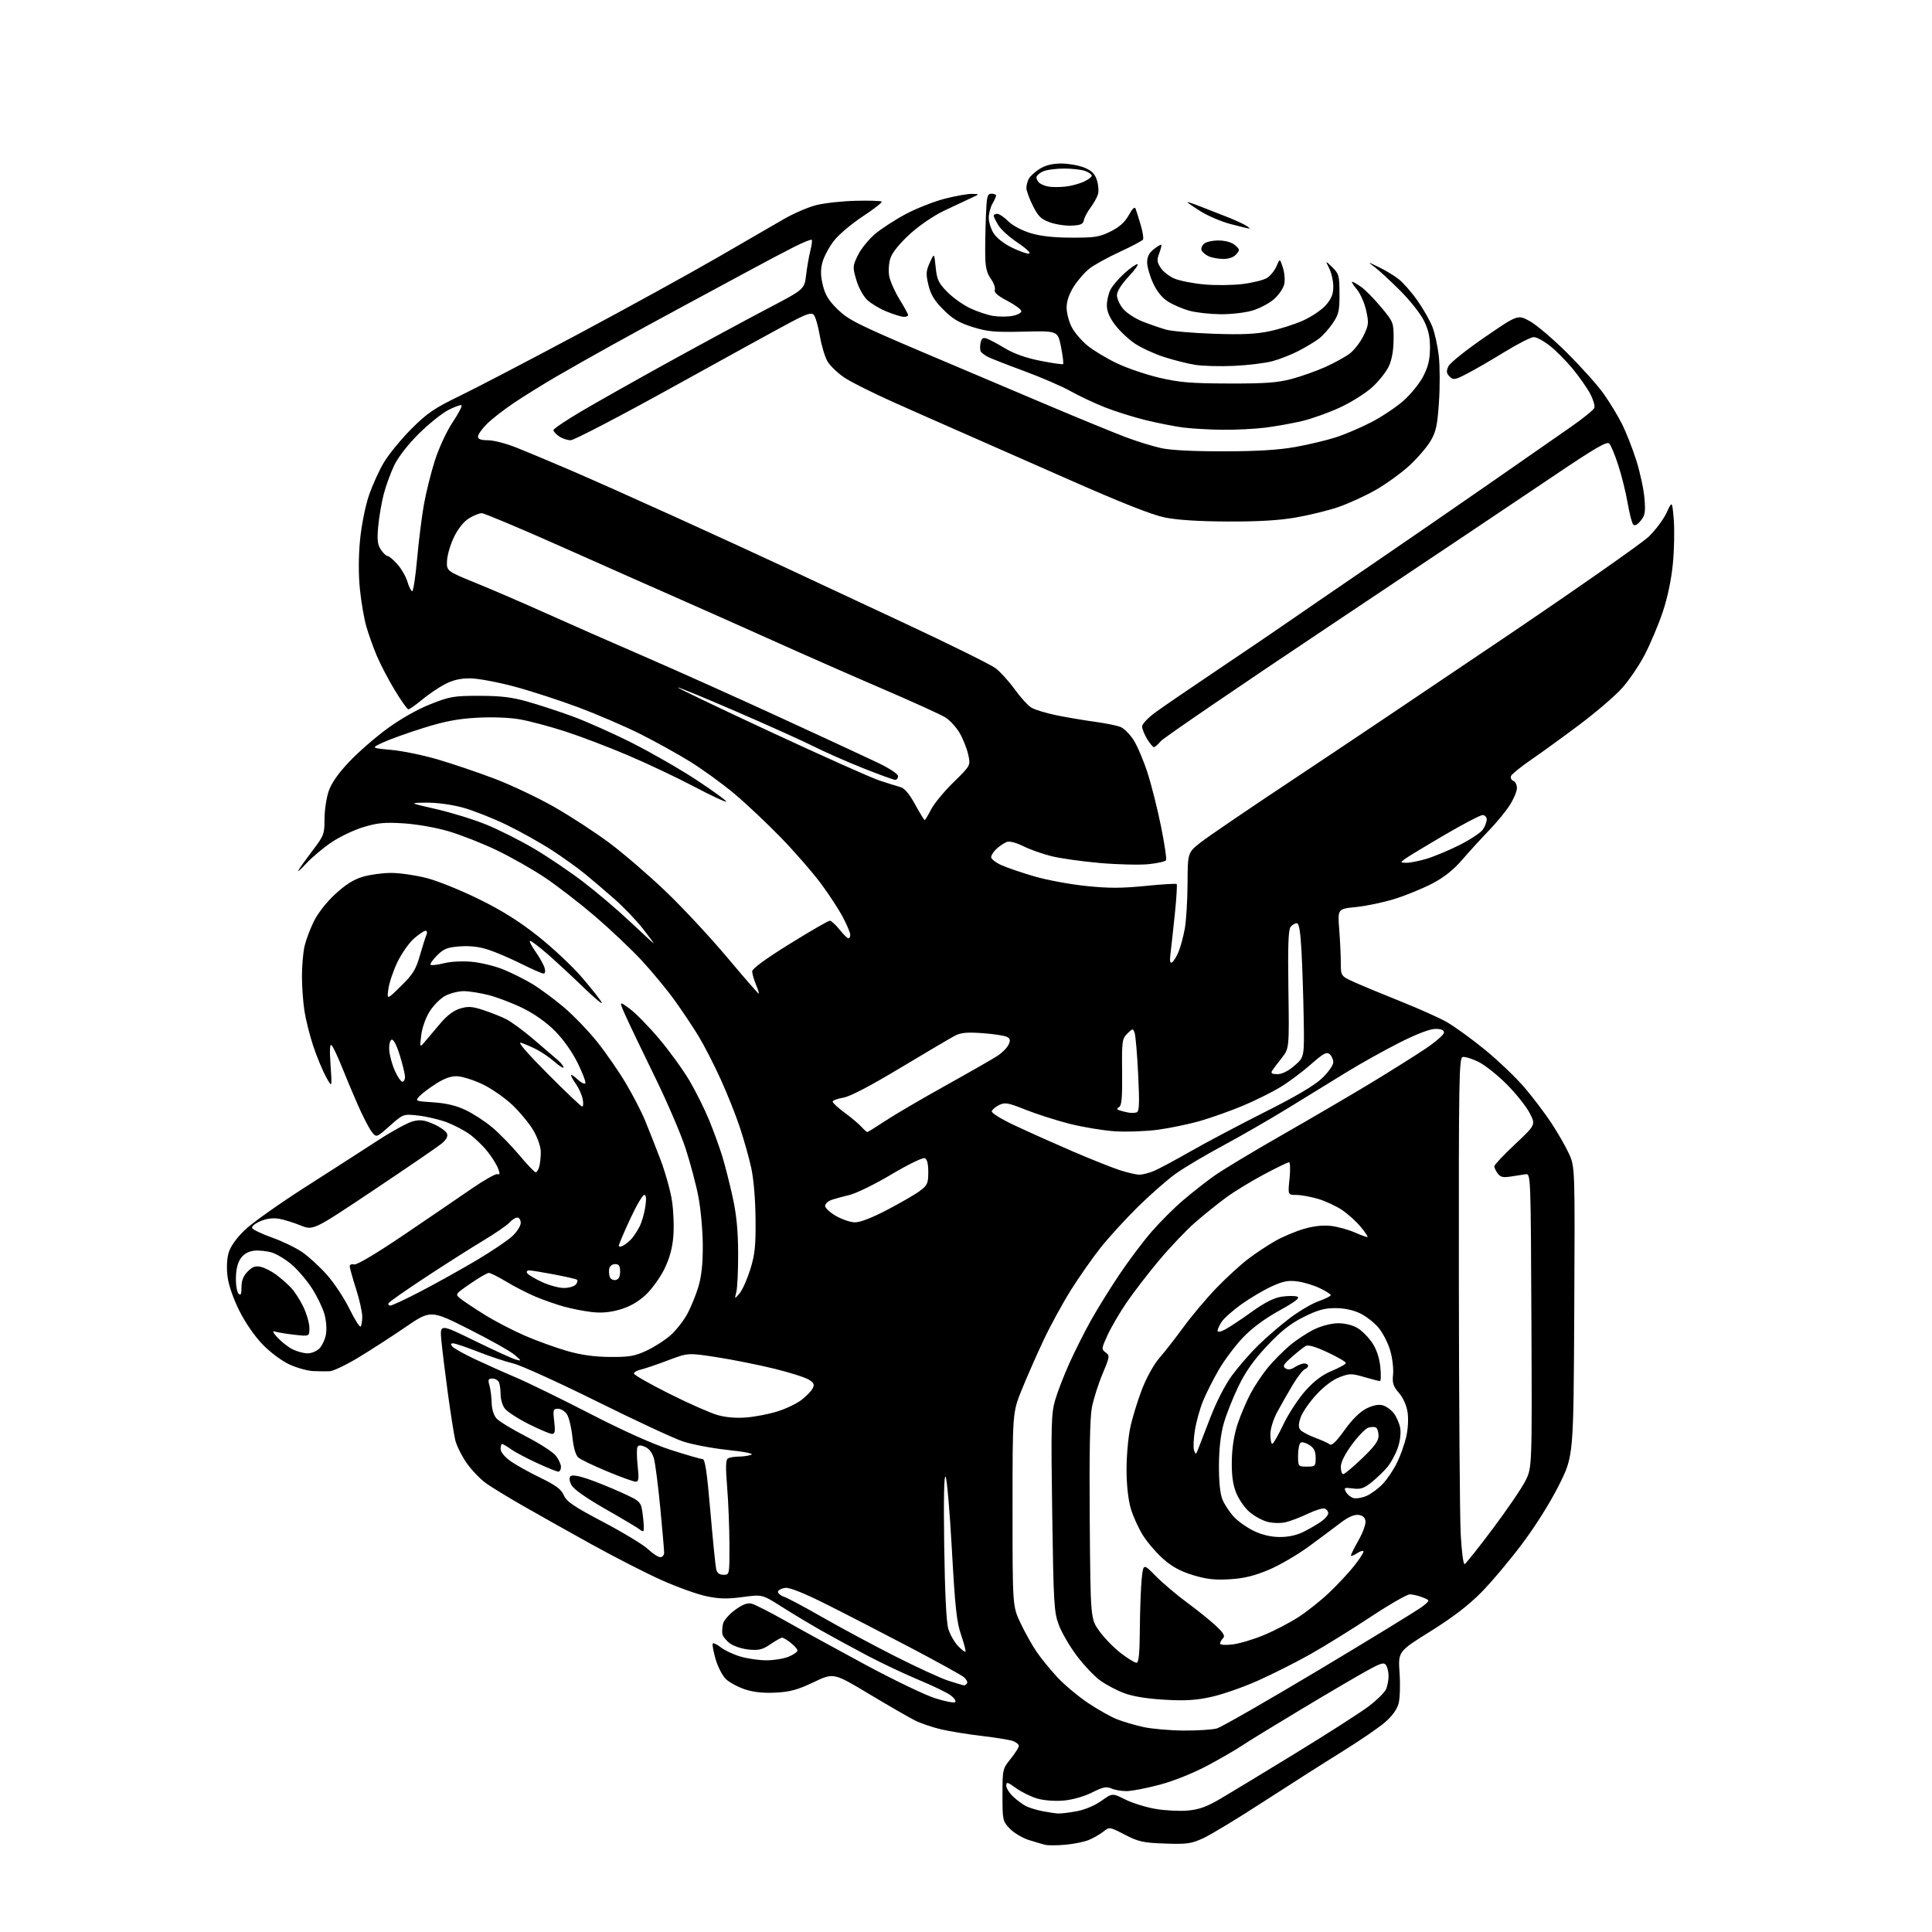 <?xml version="1.0" encoding="UTF-8" standalone="no"?>
<svg 
  version="1.1" 
  xmlns="http://www.w3.org/2000/svg" 
  xmlns:xlink="http://www.w3.org/1999/xlink" 
  xmlns:svg="http://www.w3.org/2000/svg"
  xmlns:rdf="http://www.w3.org/1999/02/22-rdf-syntax-ns#"
  xmlns:cc="http://creativecommons.org/ns#"
  xmlns:dc="http://purl.org/dc/elements/1.1/"
  viewBox="0 0 768 768"
  width="768"
  height="768"
>
<style>svg {background-color: white; }</style>"
<path stroke="none" fill="black" fill-rule="evenodd" d="M423.50,733.31C420.20,733.60 416.60,733.62 415.50,733.35C414.40,733.09 411.44,732.21 408.91,731.41C406.39,730.60 403.01,728.58 401.41,726.91C398.58,723.95 398.50,723.59 398.50,713.54C398.50,703.38 398.55,703.14 401.75,699.16C403.54,696.94 405.00,694.63 405.00,694.03C405.00,693.44 403.99,692.57 402.75,692.11C401.51,691.64 396.00,690.74 390.50,690.09C385.00,689.45 377.68,688.27 374.23,687.47C370.78,686.67 366.05,685.07 363.73,683.91C361.40,682.75 353.17,678.00 345.43,673.36C331.37,664.92 331.37,664.92 323.43,668.70C317.07,671.73 314.08,672.55 308.33,672.84C303.45,673.09 299.55,672.68 296.17,671.56C293.43,670.65 290.04,668.84 288.65,667.55C287.23,666.24 285.39,662.70 284.46,659.53C283.56,656.41 283.06,653.61 283.35,653.31C283.65,653.01 285.11,653.72 286.58,654.89C288.06,656.05 291.54,657.68 294.32,658.50C297.09,659.33 301.77,660.00 304.71,660.00C307.66,660.00 311.62,659.35 313.53,658.55C315.44,657.75 317.00,656.66 317.00,656.12C317.00,655.59 315.81,654.21 314.37,653.07C312.92,651.93 311.36,651.00 310.91,651.00C310.46,651.00 308.38,652.17 306.29,653.59C303.15,655.74 301.67,656.11 297.68,655.73C295.02,655.48 291.65,654.38 290.18,653.28C288.70,652.19 287.35,650.51 287.16,649.56C286.98,648.62 287.10,646.75 287.43,645.41C287.77,644.08 289.93,641.61 292.24,639.94C295.27,637.75 297.12,637.06 298.84,637.50C300.16,637.83 306.25,640.94 312.37,644.40C318.49,647.87 332.73,655.68 344.00,661.75C355.27,667.82 367.75,673.82 371.73,675.08C375.70,676.35 379.30,677.04 379.71,676.62C380.13,676.20 379.35,675.01 377.99,673.97C376.62,672.92 371.00,670.20 365.50,667.91C360.00,665.63 350.77,661.27 345.00,658.24C339.23,655.20 330.90,650.68 326.50,648.18C322.10,645.68 315.01,641.42 310.75,638.72C303.00,633.80 303.00,633.80 295.19,634.85C289.13,635.67 285.92,635.60 280.83,634.53C277.22,633.78 269.25,630.92 263.10,628.18C256.96,625.43 244.41,619.02 235.21,613.93C226.02,608.84 213.78,601.96 208.00,598.65C202.22,595.35 195.59,591.30 193.26,589.66C190.93,588.02 187.41,584.33 185.43,581.47C183.46,578.61 181.44,574.52 180.95,572.38C180.45,570.25 179.15,561.98 178.05,554.00C176.96,546.02 175.79,536.51 175.45,532.85C174.85,526.21 174.85,526.21 188.67,532.98C196.28,536.71 203.62,540.06 205.00,540.43C207.43,541.08 207.41,541.02 204.50,538.53C202.85,537.12 194.68,532.53 186.34,528.33C171.19,520.71 171.19,520.71 161.10,527.60C155.55,531.40 147.08,536.86 142.28,539.75C137.48,542.64 132.41,545.04 131.03,545.10C129.64,545.15 126.70,545.12 124.50,545.03C122.30,544.93 118.11,543.78 115.19,542.46C112.15,541.08 107.59,537.71 104.52,534.57C101.28,531.25 97.58,525.91 95.16,521.08C92.71,516.18 90.88,510.88 90.45,507.44C90.01,503.94 90.19,500.31 90.91,497.90C91.65,495.45 94.03,492.12 97.29,488.97C100.16,486.20 111.05,478.47 121.50,471.80C131.95,465.12 144.99,456.74 150.48,453.16C155.97,449.59 162.11,446.25 164.13,445.74C167.06,445.00 168.70,445.22 172.40,446.85C174.94,447.98 177.32,449.67 177.68,450.61C178.13,451.79 177.42,453.06 175.42,454.70C173.81,456.00 161.70,464.29 148.50,473.11C124.50,489.15 124.50,489.15 119.50,487.13C116.75,486.02 112.89,484.82 110.91,484.47C108.60,484.06 105.99,484.40 103.57,485.40C101.51,486.27 100.00,487.49 100.21,488.12C100.42,488.75 103.94,490.46 108.04,491.91C112.15,493.36 117.59,495.99 120.15,497.75C122.70,499.51 127.11,503.55 129.93,506.73C132.76,509.90 136.79,515.98 138.88,520.23C140.98,524.49 142.99,527.68 143.35,527.32C143.71,526.96 144.00,525.18 144.00,523.37C144.00,521.56 142.88,516.57 141.51,512.29C140.14,508.00 139.02,503.98 139.01,503.34C139.01,502.71 139.79,502.39 140.75,502.64C141.83,502.91 149.36,498.44 160.50,490.91C170.40,484.21 182.55,475.93 187.50,472.51C192.45,469.10 197.07,466.49 197.76,466.74C198.73,467.07 198.78,466.55 197.98,464.44C197.41,462.94 195.52,459.92 193.78,457.73C192.05,455.54 188.87,452.47 186.71,450.90C184.55,449.34 180.42,447.18 177.53,446.10C174.64,445.02 169.58,443.83 166.30,443.45C160.32,442.78 160.32,442.78 154.95,447.55C149.58,452.32 149.58,452.32 147.66,449.75C146.61,448.34 144.20,443.66 142.30,439.34C140.40,435.03 137.50,428.12 135.85,424.00C134.20,419.88 132.39,416.05 131.82,415.50C131.10,414.81 130.98,417.31 131.41,423.50C132.03,432.50 132.03,432.50 129.56,428.00C128.21,425.52 125.96,420.12 124.58,416.00C123.20,411.88 121.60,405.57 121.04,402.00C120.48,398.43 120.02,392.12 120.03,388.00C120.04,383.88 120.50,378.53 121.06,376.11C121.62,373.70 123.27,369.28 124.74,366.29C126.31,363.08 129.79,358.63 133.22,355.45C137.31,351.67 140.58,349.61 144.20,348.53C147.04,347.69 152.12,347.00 155.49,347.00C158.86,347.00 165.20,347.91 169.56,349.03C173.93,350.14 183.35,353.95 190.50,357.48C199.76,362.06 206.52,366.31 214.01,372.26C219.80,376.86 227.60,384.19 231.35,388.56C235.10,392.93 238.63,397.40 239.20,398.50C239.76,399.60 236.46,396.86 231.86,392.42C227.26,387.97 220.82,382.01 217.55,379.17C214.28,376.33 211.21,374.00 210.74,374.00C210.26,374.00 211.21,375.91 212.85,378.25C214.48,380.59 216.12,383.51 216.48,384.75C216.87,386.11 216.70,387.00 216.05,387.00C215.45,387.00 211.48,385.26 207.23,383.14C202.98,381.02 197.09,378.49 194.15,377.53C190.55,376.35 186.86,375.91 182.85,376.20C177.81,376.57 176.42,377.12 173.75,379.79C172.02,381.52 170.86,383.20 171.18,383.51C171.50,383.83 173.87,383.56 176.45,382.91C179.20,382.22 183.82,381.97 187.58,382.33C191.12,382.66 196.72,384.02 200.04,385.36C203.35,386.70 208.56,389.30 211.61,391.15C214.67,392.99 220.30,397.15 224.13,400.39C227.95,403.63 233.90,409.80 237.35,414.11C240.79,418.41 245.89,425.77 248.68,430.45C251.47,435.13 254.92,441.78 256.35,445.23C257.77,448.68 260.52,455.63 262.45,460.68C264.38,465.72 266.47,473.15 267.10,477.18C267.73,481.20 267.98,487.62 267.66,491.44C267.26,496.29 266.16,500.26 264.04,504.57C262.37,507.96 259.01,512.58 256.58,514.82C253.62,517.55 250.27,519.45 246.47,520.55C242.47,521.71 239.12,522.01 235.14,521.55C232.04,521.19 227.03,520.20 224.00,519.35C220.97,518.50 215.96,516.74 212.85,515.43C209.74,514.12 204.56,511.47 201.35,509.53C198.13,507.59 194.97,506.00 194.32,506.00C193.68,506.00 190.38,507.91 187.01,510.24C180.87,514.47 180.87,514.47 183.03,516.23C184.23,517.19 188.55,520.07 192.65,522.63C196.75,525.18 204.01,528.95 208.80,531.02C213.58,533.08 221.10,535.79 225.50,537.05C231.03,538.64 236.28,539.36 242.50,539.41C250.20,539.47 252.31,539.10 257.12,536.85C260.21,535.41 264.51,532.63 266.68,530.67C268.85,528.71 271.79,524.95 273.22,522.30C274.65,519.66 276.63,514.80 277.62,511.50C278.87,507.31 279.40,502.33 279.37,495.00C279.34,489.23 278.55,480.52 277.61,475.65C276.67,470.79 274.36,462.11 272.48,456.37C270.60,450.63 265.16,437.96 260.39,428.22C255.62,418.47 250.43,407.65 248.86,404.17C246.01,397.83 246.01,397.83 250.25,400.94C252.59,402.64 257.88,408.03 262.00,412.91C266.12,417.79 271.57,425.32 274.11,429.64C276.64,433.96 280.15,441.00 281.90,445.28C283.65,449.56 285.97,455.95 287.06,459.46C288.15,462.98 290.01,470.28 291.20,475.68C292.76,482.73 293.38,489.03 293.42,498.00C293.45,504.88 293.13,511.85 292.72,513.50C291.97,516.50 291.97,516.50 293.99,514.13C295.11,512.83 297.01,508.55 298.24,504.63C300.09,498.69 300.44,495.34 300.34,484.50C300.27,476.57 299.59,468.61 298.59,464.08C297.69,460.01 295.63,452.70 294.00,447.85C292.38,442.99 288.94,434.41 286.36,428.76C283.78,423.12 279.91,415.57 277.75,412.00C275.59,408.43 271.31,402.00 268.23,397.72C265.15,393.44 259.23,386.27 255.07,381.78C250.91,377.30 242.55,369.39 236.50,364.21C230.45,359.03 221.49,352.12 216.59,348.84C211.69,345.56 203.05,340.66 197.39,337.95C191.73,335.24 183.14,331.86 178.30,330.44C173.25,328.96 165.61,327.62 160.39,327.29C152.86,326.82 150.07,327.09 144.36,328.82C140.55,329.98 134.75,332.77 131.47,335.03C128.19,337.29 123.78,341.02 121.67,343.32C119.56,345.62 118.18,346.82 118.61,346.00C119.03,345.18 121.55,341.66 124.19,338.19C128.75,332.20 129.00,331.56 129.00,325.62C129.00,322.17 129.74,317.19 130.64,314.55C131.73,311.34 134.41,307.48 138.73,302.91C142.27,299.15 149.07,293.21 153.84,289.71C159.14,285.82 165.80,282.04 171.00,279.97C178.84,276.86 180.36,276.60 190.50,276.60C198.88,276.60 203.41,277.13 209.50,278.85C213.90,280.08 222.00,282.73 227.50,284.74C233.00,286.74 243.80,291.56 251.50,295.45C259.20,299.34 270.82,306.04 277.33,310.35C283.83,314.65 288.94,318.40 288.67,318.66C288.40,318.93 282.63,316.23 275.84,312.65C269.05,309.07 257.20,303.47 249.50,300.20C241.80,296.92 230.54,292.65 224.49,290.69C218.43,288.74 210.38,286.60 206.61,285.95C202.52,285.23 195.65,284.97 189.62,285.31C181.94,285.73 176.77,286.72 168.18,289.42C161.95,291.37 154.75,293.96 152.18,295.17C147.50,297.36 147.50,297.36 155.50,298.09C159.90,298.48 168.22,300.19 174.00,301.89C179.78,303.58 189.90,307.01 196.50,309.51C203.10,312.01 213.81,317.08 220.31,320.78C226.80,324.47 236.71,330.94 242.33,335.14C247.95,339.34 258.05,348.05 264.78,354.49C271.50,360.93 282.44,372.68 289.08,380.60C295.73,388.52 301.36,395.00 301.60,395.00C301.83,395.00 301.35,393.37 300.51,391.38C299.68,389.39 299.00,387.02 299.00,386.11C299.00,385.07 304.47,381.07 313.89,375.23C322.08,370.15 329.26,366.00 329.85,366.00C330.44,366.00 332.17,367.57 333.71,369.50C335.24,371.42 336.84,373.00 337.25,373.00C337.66,373.00 338.00,372.37 338.00,371.60C338.00,370.83 336.69,367.71 335.09,364.67C333.49,361.62 329.58,355.61 326.40,351.32C323.22,347.02 316.10,338.82 310.56,333.10C305.03,327.39 296.62,319.46 291.89,315.50C287.15,311.53 279.22,305.78 274.26,302.72C269.31,299.65 260.36,294.70 254.38,291.71C248.40,288.72 237.43,284.00 230.00,281.21C222.57,278.43 211.10,274.70 204.50,272.93C197.90,271.16 190.03,269.69 187.00,269.66C183.14,269.62 180.16,270.29 177.00,271.91C174.53,273.18 170.39,275.97 167.82,278.11C165.25,280.25 162.77,281.99 162.32,281.97C161.87,281.96 159.41,278.47 156.85,274.22C154.29,269.98 151.07,263.80 149.70,260.50C148.32,257.20 146.48,252.03 145.61,249.00C144.73,245.97 143.60,239.37 143.08,234.33C142.48,228.54 142.49,221.39 143.10,214.91C143.66,209.01 145.15,201.43 146.61,197.08C148.00,192.92 150.76,186.86 152.73,183.62C154.71,180.37 159.61,174.43 163.62,170.41C169.84,164.19 172.68,162.26 182.71,157.40C189.20,154.26 210.47,143.16 230.00,132.73C249.53,122.29 274.27,108.68 285.00,102.48C295.73,96.29 307.65,89.38 311.50,87.14C315.35,84.90 321.13,82.40 324.34,81.57C327.55,80.74 334.62,79.95 340.04,79.82C345.47,79.68 350.16,79.83 350.48,80.14C350.79,80.46 347.39,83.12 342.92,86.05C338.45,88.98 333.27,93.39 331.40,95.84C329.53,98.29 327.52,102.08 326.93,104.26C326.14,107.20 326.18,109.58 327.08,113.33C328.02,117.24 329.40,119.49 333.04,123.04C337.23,127.12 341.09,129.06 366.14,139.72C381.74,146.35 404.62,156.05 417.00,161.27C429.38,166.50 443.10,172.12 447.50,173.78C451.90,175.44 458.20,177.39 461.50,178.12C465.36,178.97 474.27,179.43 486.50,179.41C499.93,179.39 508.28,178.87 515.00,177.67C520.23,176.72 527.42,175.01 531.00,173.85C534.58,172.70 540.88,170.01 545.00,167.89C549.12,165.77 554.88,161.95 557.79,159.40C560.70,156.86 564.27,152.46 565.73,149.64C567.71,145.82 568.40,142.96 568.44,138.50C568.49,134.08 567.86,131.18 566.05,127.50C564.71,124.75 560.43,119.34 556.55,115.48C552.67,111.62 548.15,107.45 546.50,106.21C543.50,103.96 543.50,103.96 548.00,106.13C550.48,107.32 554.00,109.43 555.82,110.82C557.65,112.21 561.07,116.09 563.42,119.43C565.76,122.77 568.46,127.50 569.41,129.95C570.36,132.39 571.50,137.62 571.95,141.57C572.39,145.52 572.42,153.73 572.01,159.80C571.39,169.08 570.86,171.57 568.68,175.28C567.26,177.71 563.45,182.13 560.23,185.10C557.00,188.07 550.93,192.45 546.74,194.83C542.55,197.21 535.86,200.26 531.88,201.61C527.91,202.95 520.34,204.80 515.08,205.72C508.44,206.87 500.13,207.36 488.00,207.31C476.48,207.26 467.94,206.71 463.00,205.70C457.87,204.65 445.70,199.84 424.50,190.47C407.45,182.94 388.55,174.62 382.50,171.97C376.45,169.33 364.43,164.01 355.79,160.16C347.16,156.31 338.01,151.73 335.47,149.98C332.93,148.23 330.01,145.42 328.99,143.74C327.96,142.05 326.58,137.48 325.91,133.59C325.25,129.69 324.17,125.91 323.51,125.19C322.54,124.13 320.83,124.66 314.41,128.05C310.06,130.34 289.12,141.84 267.88,153.61C246.64,165.37 228.17,175.00 226.85,175.00C225.53,175.00 223.44,174.30 222.22,173.44C221.00,172.59 220.00,171.48 220.00,170.98C220.00,170.48 224.84,167.21 230.75,163.70C236.66,160.20 252.53,151.25 266.00,143.82C279.48,136.40 297.09,126.88 305.13,122.66C319.77,115.01 319.77,115.01 320.45,109.25C320.83,106.09 321.58,101.77 322.13,99.65C322.68,97.53 322.92,95.59 322.67,95.33C322.41,95.08 319.34,96.30 315.85,98.06C312.36,99.81 304.32,104.05 298.00,107.48C291.68,110.91 279.98,117.22 272.00,121.50C264.02,125.79 251.43,132.66 244.00,136.77C236.57,140.88 226.22,146.74 221.00,149.78C215.78,152.83 208.24,157.51 204.26,160.18C200.28,162.86 195.44,166.63 193.51,168.56C191.58,170.49 190.00,172.73 190.00,173.53C190.00,174.58 191.15,175.00 193.97,175.00C196.16,175.00 201.22,176.30 205.22,177.90C209.23,179.49 219.03,183.60 227.00,187.02C234.97,190.44 254.10,198.98 269.50,205.98C284.90,212.98 303.80,221.66 311.50,225.27C319.20,228.88 340.54,238.85 358.92,247.43C377.29,256.00 393.88,264.20 395.77,265.64C397.66,267.08 401.08,270.85 403.36,274.02C405.64,277.18 408.62,280.46 410.00,281.30C411.38,282.13 415.88,283.50 420.00,284.34C424.12,285.18 430.92,286.33 435.11,286.90C439.29,287.47 443.88,288.39 445.32,288.93C446.75,289.48 449.15,291.85 450.64,294.21C452.14,296.57 454.62,302.42 456.16,307.20C457.71,311.99 460.12,321.57 461.52,328.49C462.92,335.42 463.82,341.48 463.52,341.96C463.22,342.45 460.16,343.14 456.72,343.51C453.27,343.88 444.61,343.69 437.48,343.08C430.34,342.47 421.57,341.24 418.00,340.35C414.43,339.47 409.39,337.68 406.80,336.38C404.09,335.02 401.35,334.29 400.30,334.66C399.31,335.01 397.49,336.21 396.25,337.32C395.01,338.44 394.00,339.97 394.00,340.73C394.00,341.49 395.91,342.96 398.25,343.99C400.59,345.02 406.48,347.02 411.35,348.43C416.21,349.84 425.36,351.53 431.68,352.19C440.63,353.12 445.84,353.12 455.24,352.18C461.88,351.52 467.51,351.17 467.75,351.42C467.99,351.66 467.67,356.95 467.03,363.18C466.38,369.41 465.61,376.47 465.31,378.88C464.92,382.00 465.09,383.06 465.90,382.56C466.52,382.18 467.68,380.31 468.48,378.40C469.27,376.50 470.39,372.35 470.97,369.18C471.54,366.01 472.04,357.91 472.07,351.18C472.13,338.94 472.13,338.94 477.22,334.92C480.02,332.70 496.76,321.31 514.41,309.61C532.06,297.90 569.90,272.50 598.50,253.17C627.10,233.84 652.69,215.92 655.37,213.35C658.05,210.78 661.24,206.51 662.47,203.86C664.71,199.03 664.71,199.03 665.34,206.46C665.68,210.54 665.53,218.43 665.00,223.98C664.39,230.37 662.91,237.45 660.98,243.22C659.30,248.23 656.07,255.91 653.80,260.27C651.53,264.63 647.40,270.69 644.61,273.74C641.82,276.79 634.35,283.19 628.02,287.95C621.68,292.71 613.05,298.98 608.83,301.87C604.61,304.77 600.93,307.75 600.64,308.49C600.36,309.23 600.77,310.08 601.56,310.39C602.35,310.69 603.00,311.99 603.00,313.27C603.00,314.56 601.72,317.61 600.16,320.05C598.60,322.50 594.89,327.02 591.91,330.10C588.94,333.17 584.17,338.39 581.33,341.68C577.74,345.84 574.06,348.76 569.33,351.23C565.57,353.19 558.88,355.93 554.45,357.32C550.03,358.70 543.10,360.16 539.07,360.56C531.73,361.29 531.73,361.29 532.36,369.39C532.70,373.85 532.99,379.87 532.99,382.76C533.00,388.03 533.00,388.03 538.75,390.59C541.91,392.01 550.12,395.41 557.00,398.15C563.88,400.90 571.98,404.53 575.00,406.22C578.02,407.91 584.87,412.87 590.22,417.23C595.57,421.60 602.68,428.40 606.03,432.34C609.38,436.28 614.18,442.61 616.69,446.42C619.21,450.23 622.35,455.70 623.67,458.59C626.08,463.85 626.08,463.85 625.79,521.30C625.50,578.75 625.50,578.75 619.80,590.20C616.41,597.01 610.49,606.48 605.17,613.57C600.26,620.13 592.91,628.88 588.83,633.00C583.73,638.17 577.43,642.99 568.59,648.50C555.76,656.50 555.76,656.50 556.35,665.05C556.68,669.79 556.50,675.23 555.94,677.25C555.29,679.60 553.32,682.28 550.41,684.76C547.93,686.89 540.18,692.17 533.20,696.50C526.21,700.83 512.22,709.75 502.09,716.31C491.97,722.88 481.27,729.36 478.30,730.72C473.51,732.91 471.84,733.15 463.11,732.84C454.44,732.54 452.61,732.14 447.18,729.34C441.05,726.17 441.05,726.17 438.58,728.11C437.23,729.18 434.63,730.67 432.81,731.42C430.99,732.17 426.80,733.02 423.50,733.31zM420.61,720.89C421.78,720.95 425.15,720.54 428.11,719.98C431.26,719.39 435.30,717.68 437.83,715.86C442.17,712.76 442.17,712.76 447.33,715.34C450.17,716.75 455.60,718.44 459.39,719.08C463.17,719.73 468.93,720.01 472.17,719.72C476.72,719.31 479.74,718.21 485.29,714.94C489.25,712.61 502.74,704.44 515.25,696.78C527.76,689.12 540.73,680.80 544.08,678.28C547.42,675.77 550.57,672.62 551.08,671.29C551.59,669.96 551.99,667.66 551.98,666.18C551.98,664.71 551.54,662.83 551.02,662.00C550.21,660.72 549.14,661.00 543.79,663.91C540.33,665.78 528.50,672.71 517.50,679.32C506.50,685.92 495.69,692.55 493.48,694.05C491.26,695.56 485.19,699.06 479.98,701.85C474.34,704.85 466.65,707.94 461.00,709.45C455.77,710.85 449.83,712.00 447.80,712.00C445.76,712.00 443.04,711.52 441.76,710.94C439.85,710.07 438.44,710.37 434.11,712.54C430.99,714.10 426.37,715.43 422.92,715.74C419.49,716.05 415.14,715.74 412.48,714.99C409.96,714.29 406.13,712.42 403.95,710.85C400.51,708.36 400.00,708.22 400.00,709.81C400.00,710.81 401.24,712.78 402.75,714.19C404.26,715.60 406.53,717.29 407.80,717.94C409.06,718.59 411.98,719.49 414.30,719.95C416.61,720.41 419.45,720.83 420.61,720.89zM470.51,687.92C476.01,687.96 481.97,687.58 483.75,687.07C485.53,686.56 504.00,675.96 524.80,663.52C545.59,651.07 563.93,639.83 565.55,638.53C568.50,636.16 568.50,636.16 565.50,634.98C563.85,634.33 561.58,633.79 560.46,633.78C559.34,633.76 552.28,637.82 544.77,642.79C537.26,647.75 526.48,654.43 520.81,657.62C515.14,660.81 505.77,665.53 500.00,668.10C494.23,670.68 485.93,673.57 481.56,674.53C475.42,675.89 471.21,676.15 462.93,675.67C455.95,675.27 450.35,674.36 446.82,673.03C443.84,671.92 439.53,669.63 437.24,667.94C434.94,666.26 430.80,661.87 428.03,658.19C425.26,654.51 422.06,649.03 420.92,646.00C418.99,640.89 418.80,637.76 418.27,601.50C417.76,566.45 417.88,561.90 419.43,556.58C420.38,553.32 422.93,546.71 425.10,541.90C427.27,537.08 431.14,529.39 433.70,524.82C436.26,520.24 441.37,512.00 445.07,506.50C448.76,501.00 454.52,493.36 457.85,489.53C461.19,485.70 466.75,480.15 470.21,477.20C473.67,474.24 479.20,469.89 482.50,467.53C485.80,465.17 498.18,457.71 510.00,450.96C521.83,444.20 537.80,434.85 545.50,430.18C553.20,425.51 562.76,419.49 566.75,416.81C570.74,414.13 574.00,411.28 574.00,410.47C574.00,409.46 572.92,409.00 570.58,409.00C568.43,409.00 563.15,411.02 556.33,414.46C550.37,417.47 540.90,422.75 535.28,426.21C529.67,429.67 519.09,436.16 511.78,440.64C504.48,445.12 492.88,451.80 486.00,455.49C479.12,459.18 470.76,464.14 467.41,466.53C464.07,468.92 457.31,474.84 452.39,479.68C447.48,484.53 440.81,491.82 437.58,495.88C434.34,499.95 429.00,507.57 425.70,512.82C422.40,518.07 417.47,527.12 414.74,532.93C412.01,538.74 408.14,547.55 406.14,552.50C402.50,561.50 402.50,561.50 402.50,600.00C402.50,638.50 402.50,638.50 405.69,645.23C407.44,648.93 410.34,654.11 412.14,656.73C413.94,659.35 417.68,663.92 420.45,666.88C423.23,669.83 428.65,674.37 432.50,676.95C436.35,679.53 441.52,682.45 444.00,683.43C446.48,684.41 451.20,685.80 454.50,686.52C457.80,687.25 465.00,687.88 470.51,687.92zM383.19,669.95C383.57,669.98 384.12,669.61 384.42,669.13C384.71,668.66 384.18,667.59 383.23,666.76C382.28,665.92 372.50,660.52 361.50,654.74C350.50,648.96 335.49,641.23 328.15,637.56C319.68,633.32 313.86,631.00 312.23,631.19C310.81,631.36 309.49,632.01 309.28,632.64C309.08,633.26 310.17,634.21 311.70,634.76C313.24,635.30 320.12,638.97 327.00,642.92C333.88,646.87 346.70,653.76 355.50,658.23C364.30,662.69 373.98,667.14 377.00,668.12C380.02,669.09 382.81,669.92 383.19,669.95zM451.75,660.98C452.68,661.00 453.03,657.53 453.11,647.25C453.17,639.69 453.51,630.80 453.86,627.50C454.50,621.50 454.50,621.50 459.50,626.57C462.25,629.35 467.88,634.11 472.00,637.14C476.12,640.17 481.26,644.32 483.42,646.36C486.42,649.18 487.07,650.33 486.17,651.23C485.53,651.87 485.00,652.82 485.00,653.34C485.00,653.88 487.11,654.03 489.94,653.69C492.66,653.37 498.27,651.70 502.41,649.97C506.55,648.25 512.73,645.04 516.13,642.84C519.53,640.64 525.01,636.29 528.30,633.17C531.59,630.05 536.02,625.32 538.14,622.66C540.26,620.00 542.00,617.36 542.00,616.80C542.00,616.23 540.88,616.51 539.50,617.41C538.12,618.31 537.00,618.73 537.00,618.35C537.00,617.97 538.38,615.22 540.06,612.24C541.74,609.26 542.98,605.85 542.81,604.66C542.60,603.20 541.68,602.40 539.96,602.20C538.31,602.01 535.91,603.06 533.09,605.20C530.71,607.02 525.02,611.26 520.46,614.62C515.89,617.99 508.63,622.23 504.33,624.03C498.56,626.45 494.49,627.44 488.84,627.78C482.90,628.14 479.61,627.77 474.25,626.14C469.36,624.66 465.91,622.80 462.51,619.80C459.86,617.47 456.22,613.26 454.42,610.45C452.63,607.64 450.41,602.77 449.50,599.64C448.47,596.11 447.83,590.25 447.82,584.22C447.81,578.87 448.47,571.34 449.30,567.48C450.12,563.62 452.21,556.81 453.93,552.34C455.74,547.64 458.66,542.37 460.85,539.85C462.93,537.46 467.27,531.90 470.49,527.50C473.70,523.10 479.52,516.19 483.42,512.14C487.31,508.09 492.98,502.88 496.00,500.57C499.02,498.25 503.98,494.97 507.00,493.27C510.02,491.56 515.16,489.41 518.42,488.47C522.28,487.35 526.01,486.96 529.17,487.33C531.82,487.65 536.09,488.83 538.65,489.96C541.21,491.10 543.45,491.88 543.63,491.71C543.80,491.53 542.57,489.72 540.90,487.69C539.22,485.66 535.96,482.69 533.65,481.10C531.33,479.51 527.01,477.49 524.04,476.60C521.07,475.72 517.13,475.00 515.29,475.00C511.94,475.00 511.94,475.00 512.61,468.50C512.98,464.88 512.88,462.01 512.39,462.02C511.90,462.03 507.42,464.20 502.43,466.85C497.45,469.50 490.70,473.62 487.43,476.01C484.17,478.40 478.63,482.86 475.12,485.92C471.61,488.97 465.15,495.76 460.76,500.99C456.37,506.22 450.54,513.81 447.78,517.86C445.03,521.92 441.64,527.72 440.25,530.77C437.83,536.05 437.80,536.38 439.51,537.63C441.21,538.87 441.15,539.31 438.25,546.22C436.57,550.22 434.68,556.20 434.04,559.50C433.25,563.59 432.98,577.93 433.19,604.50C433.50,643.50 433.50,643.50 437.00,648.38C438.93,651.07 442.75,655.00 445.50,657.12C448.25,659.23 451.06,660.97 451.75,660.98zM383.78,656.56C384.01,656.32 383.24,653.35 382.07,649.96C380.29,644.84 379.67,639.08 378.40,616.19C377.56,601.02 376.44,587.90 375.90,587.05C375.27,586.03 375.07,595.49 375.34,614.50C375.61,633.25 376.18,644.91 376.97,647.50C377.64,649.70 379.35,652.73 380.77,654.24C382.19,655.75 383.54,656.79 383.78,656.56zM287.61,626.00C290.00,626.00 290.00,626.00 289.96,613.75C289.93,607.01 289.52,596.78 289.04,591.00C288.41,583.29 288.48,580.31 289.34,579.77C289.98,579.36 291.93,579.02 293.67,579.02C295.41,579.01 297.66,578.68 298.67,578.28C299.77,577.85 296.00,577.08 289.29,576.38C283.13,575.72 275.12,574.20 271.49,573.00C267.86,571.79 252.43,564.62 237.20,557.05C221.96,549.49 207.04,542.72 204.04,542.00C201.04,541.29 194.74,539.19 190.05,537.35C185.35,535.51 180.89,534.00 180.13,534.00C179.14,534.00 179.04,534.35 179.80,535.26C180.38,535.96 184.37,538.19 188.68,540.23C192.98,542.26 200.32,545.55 205.00,547.53C209.68,549.51 222.95,556.00 234.50,561.94C248.09,568.94 259.46,574.03 266.73,576.38C272.91,578.37 278.56,580.00 279.28,580.00C280.28,580.00 281.04,585.12 282.38,600.75C283.36,612.16 284.40,622.51 284.69,623.75C285.05,625.31 285.95,626.00 287.61,626.00zM582.19,621.77C582.68,621.61 587.71,615.29 593.37,607.74C599.04,600.18 604.87,591.63 606.34,588.72C609.02,583.44 609.02,583.44 608.76,524.97C608.50,467.15 608.48,466.50 606.50,466.78C605.40,466.93 602.74,467.34 600.60,467.68C597.49,468.18 596.42,467.93 595.35,466.46C594.61,465.45 594.00,464.17 594.00,463.62C594.00,463.07 597.71,459.13 602.25,454.86C610.50,447.11 610.50,447.11 608.00,442.34C606.62,439.72 602.51,434.58 598.86,430.93C595.20,427.27 590.15,423.28 587.63,422.06C585.11,420.84 582.33,419.99 581.45,420.17C579.99,420.47 579.85,428.62 579.92,509.00C579.97,557.67 580.29,603.03 580.65,609.78C581.00,616.54 581.70,621.93 582.19,621.77zM262.47,619.00C263.31,619.00 264.00,618.21 264.01,617.25C264.01,616.29 263.32,608.30 262.48,599.50C261.64,590.70 260.51,581.89 259.98,579.91C259.37,577.64 258.12,575.92 256.54,575.20C254.85,574.43 253.87,574.40 253.43,575.12C253.07,575.69 253.09,579.05 253.47,582.58C254.04,587.86 253.90,589.00 252.70,589.00C251.89,589.00 246.79,587.16 241.37,584.91C235.94,582.66 230.76,580.16 229.86,579.35C228.83,578.43 227.97,575.42 227.53,571.20C227.15,567.51 226.19,563.49 225.39,562.25C224.60,561.01 223.00,560.00 221.84,560.00C219.89,560.00 219.77,560.39 220.31,565.00C220.79,569.01 220.61,570.00 219.43,570.00C218.62,570.00 214.40,568.21 210.05,566.03C205.71,563.84 201.44,561.04 200.58,559.80C199.71,558.57 199.00,556.12 199.00,554.36C199.00,552.60 198.73,550.45 198.39,549.58C198.06,548.71 196.89,548.00 195.78,548.00C194.08,548.00 193.90,548.40 194.57,550.75C195.00,552.26 195.40,555.38 195.45,557.67C195.51,560.22 196.27,562.64 197.41,563.90C198.43,565.03 203.68,568.22 209.07,570.99C214.46,573.76 219.80,577.20 220.94,578.65C222.07,580.09 223.00,582.11 223.00,583.13C223.00,584.16 222.52,585.00 221.93,585.00C221.35,585.00 217.52,583.45 213.42,581.56C209.33,579.67 204.67,577.19 203.08,576.06C201.49,574.93 199.92,574.00 199.60,574.00C199.27,574.00 199.00,574.90 199.00,575.99C199.00,577.16 200.59,579.13 202.84,580.74C204.95,582.26 210.30,585.25 214.72,587.39C220.97,590.42 223.07,591.98 224.13,594.39C225.25,596.94 228.09,598.87 239.90,605.08C247.81,609.26 255.79,614.09 257.62,615.83C259.45,617.58 261.63,619.00 262.47,619.00zM508.79,610.99C512.22,611.00 515.56,610.25 518.29,608.87C520.61,607.70 523.74,605.87 525.25,604.80C526.76,603.74 528.00,602.27 528.00,601.54C528.00,600.81 527.38,599.98 526.63,599.69C525.88,599.40 522.84,600.32 519.88,601.74C516.92,603.16 512.92,604.68 511.00,605.12C509.00,605.58 505.88,605.49 503.74,604.92C501.67,604.37 498.43,602.56 496.55,600.91C494.67,599.26 492.31,595.79 491.31,593.20C490.03,589.87 489.55,586.16 489.67,580.47C489.77,575.27 490.60,570.15 492.00,565.97C493.19,562.41 495.50,556.99 497.13,553.93C498.76,550.86 501.85,546.23 504.00,543.63C506.14,541.03 510.06,537.08 512.70,534.85C515.34,532.62 519.75,529.72 522.50,528.41C525.47,526.99 529.33,526.02 532.00,526.01C534.72,526.01 537.77,526.78 539.71,527.96C541.48,529.04 544.09,531.69 545.52,533.85C547.20,536.39 548.33,539.78 548.70,543.39C549.02,546.48 548.95,549.00 548.54,549.00C548.14,549.00 545.33,548.28 542.31,547.40C537.23,545.92 536.47,545.93 532.44,547.47C529.72,548.51 526.21,551.18 523.12,554.56C520.39,557.55 517.63,561.58 516.99,563.53C516.13,566.13 516.12,567.43 516.92,568.41C517.53,569.14 520.16,570.54 522.76,571.51C525.37,572.48 528.01,573.68 528.64,574.17C529.41,574.77 531.29,572.94 534.45,568.52C537.41,564.37 540.55,561.25 543.05,559.97C545.58,558.68 547.90,558.19 549.51,558.59C550.90,558.94 552.91,560.34 553.99,561.71C555.07,563.08 556.23,565.72 556.58,567.57C556.96,569.61 556.60,572.74 555.65,575.52C554.79,578.05 552.90,581.52 551.46,583.23C550.02,584.95 547.18,587.66 545.17,589.27C542.17,591.66 540.82,592.10 537.77,591.69C534.39,591.24 534.13,591.37 535.02,593.03C535.56,594.04 536.87,595.14 537.93,595.48C538.99,595.81 541.35,595.45 543.18,594.66C545.00,593.88 547.93,591.72 549.68,589.87C551.43,588.02 553.96,584.25 555.31,581.50C556.66,578.75 558.31,574.12 558.99,571.21C559.70,568.17 559.93,564.02 559.54,561.42C559.13,558.67 557.79,555.67 556.10,553.71C553.81,551.04 553.41,549.79 553.77,546.34C554.00,544.05 553.49,539.77 552.63,536.84C551.77,533.90 549.70,529.85 548.04,527.84C546.37,525.83 543.06,523.24 540.69,522.09C537.90,520.74 534.40,520.00 530.82,520.00C526.47,520.00 523.75,520.76 518.21,523.53C512.92,526.18 509.27,529.06 503.71,534.97C498.36,540.66 495.14,545.21 492.25,551.19C490.04,555.76 487.41,562.42 486.41,566.00C485.23,570.22 484.58,576.01 484.55,582.50C484.52,588.88 485.01,593.77 485.91,596.00C486.68,597.92 488.71,601.02 490.41,602.87C492.11,604.73 495.75,607.31 498.50,608.61C501.78,610.17 505.32,610.98 508.79,610.99zM255.80,608.53C255.56,608.77 254.95,608.57 254.43,608.08C253.92,607.59 247.88,603.98 241.01,600.06C233.05,595.52 228.03,592.00 227.17,590.35C226.32,588.73 226.17,587.43 226.77,586.83C227.37,586.23 229.90,586.62 233.61,587.88C236.85,588.97 242.95,591.45 247.17,593.37C254.84,596.88 254.84,596.88 255.54,602.48C255.93,605.57 256.04,608.29 255.80,608.53zM533.95,586.00C534.47,586.00 537.84,583.18 541.45,579.73C546.32,575.07 548.00,572.78 548.00,570.79C548.00,569.32 547.55,567.84 546.99,567.49C546.44,567.15 545.06,567.16 543.92,567.52C542.79,567.88 539.87,570.89 537.43,574.20C534.60,578.05 533.00,581.26 533.00,583.11C533.00,584.70 533.43,586.00 533.95,586.00zM519.50,583.00C522.83,583.00 523.00,582.83 523.00,579.52C523.00,576.93 522.37,575.63 520.54,574.44C519.19,573.55 517.62,573.12 517.04,573.47C516.47,573.83 516.00,576.12 516.00,578.56C516.00,582.97 516.03,583.00 519.50,583.00zM476.13,576.43C476.56,575.37 478.76,569.67 481.03,563.76C483.52,557.26 486.95,550.56 489.74,546.76C492.27,543.32 496.94,537.94 500.13,534.81C503.32,531.68 508.95,526.84 512.64,524.04C516.33,521.24 521.53,518.18 524.18,517.24C526.83,516.30 529.00,515.23 529.00,514.85C529.00,514.48 527.07,513.24 524.70,512.10C522.34,510.95 518.34,509.73 515.81,509.39C512.09,508.88 510.12,509.26 505.48,511.38C502.33,512.82 496.95,516.00 493.53,518.44C490.11,520.88 486.56,524.02 485.65,525.41C484.74,526.79 484.00,528.41 484.00,528.99C484.00,529.64 485.14,529.46 486.91,528.55C488.51,527.72 493.25,524.58 497.44,521.58C502.79,517.73 506.37,515.92 509.51,515.45C511.97,515.08 514.74,515.07 515.67,515.43C516.92,515.91 514.98,517.41 508.44,521.04C502.63,524.26 497.57,528.02 494.00,531.79C490.98,534.98 486.70,540.69 484.50,544.48C482.30,548.26 479.48,553.84 478.24,556.88C476.99,559.92 475.53,565.20 474.98,568.61C474.44,572.02 474.30,575.61 474.67,576.59C475.31,578.25 475.41,578.24 476.13,576.43zM505.75,573.97C506.16,573.96 508.15,570.47 510.17,566.22C512.20,561.98 516.13,555.96 518.92,552.85C522.48,548.88 525.62,546.52 529.49,544.92C532.52,543.66 535.00,542.26 535.00,541.81C535.00,541.35 531.74,539.45 527.76,537.59C522.88,535.30 520.02,534.47 519.01,535.06C518.18,535.53 515.70,537.50 513.50,539.44C510.20,542.33 509.76,543.12 510.99,543.93C512.02,544.61 513.16,544.47 514.71,543.46C515.93,542.66 517.62,542.00 518.46,542.00C519.31,542.00 520.00,542.40 520.00,542.89C520.00,543.38 519.39,544.02 518.64,544.31C517.90,544.59 515.76,547.37 513.89,550.48C512.03,553.58 509.26,558.43 507.75,561.24C506.12,564.27 505.00,567.92 505.00,570.18C505.00,572.28 505.34,573.99 505.75,573.97zM296.75,563.46C300.19,563.18 305.71,562.10 309.03,561.07C312.35,560.04 316.62,558.00 318.52,556.55C320.42,555.10 322.44,553.05 323.00,551.99C323.84,550.43 323.58,549.77 321.61,548.48C320.27,547.60 314.08,545.63 307.84,544.09C301.60,542.56 291.32,540.50 285.00,539.52C273.50,537.74 273.50,537.74 265.50,540.77C261.10,542.44 256.26,544.08 254.75,544.42C253.24,544.76 252.00,545.48 252.00,546.01C252.00,546.55 258.33,550.16 266.06,554.03C273.79,557.90 282.45,561.73 285.31,562.53C288.60,563.45 292.79,563.79 296.75,563.46zM122.25,537.98C123.76,537.99 125.87,537.13 126.94,536.06C128.01,534.99 129.19,532.49 129.56,530.52C129.95,528.46 129.69,524.97 128.97,522.38C128.27,519.88 126.04,515.27 124.01,512.13C121.98,509.00 118.36,504.75 115.96,502.69C113.56,500.64 110.00,498.48 108.05,497.90C106.10,497.31 102.97,496.98 101.10,497.17C98.87,497.39 97.04,498.38 95.80,500.06C94.55,501.73 93.85,504.42 93.78,507.84C93.71,510.71 94.18,513.58 94.83,514.23C95.72,515.12 96.00,514.52 96.00,511.65C96.00,509.00 96.72,507.19 98.48,505.43C100.41,503.50 101.57,503.10 103.73,503.61C105.25,503.97 107.97,505.36 109.77,506.70C111.57,508.04 114.21,510.34 115.62,511.82C117.04,513.29 119.28,516.75 120.59,519.50C121.91,522.25 122.98,526.02 122.99,527.88C123.00,531.26 123.00,531.26 116.93,530.57C113.60,530.19 110.11,529.62 109.18,529.29C108.13,528.91 108.57,529.84 110.38,531.78C111.96,533.48 114.66,535.57 116.38,536.41C118.09,537.26 120.74,537.96 122.25,537.98zM155.19,518.98C155.91,518.96 161.47,516.36 167.54,513.18C173.61,510.01 183.47,504.51 189.46,500.96C195.44,497.41 201.84,493.10 203.67,491.38C205.50,489.67 207.00,487.30 207.00,486.13C207.00,484.96 206.39,484.00 205.65,484.00C204.92,484.00 203.49,484.91 202.49,486.01C201.48,487.12 196.80,490.34 192.08,493.17C187.36,496.00 177.12,502.50 169.33,507.62C161.53,512.75 154.87,517.40 154.52,517.97C154.17,518.54 154.47,518.99 155.19,518.98zM224.13,511.99C226.12,512.00 228.28,511.37 228.93,510.59C229.57,509.81 229.73,508.95 229.28,508.67C228.82,508.39 224.70,507.45 220.12,506.58C215.53,505.71 211.13,505.00 210.33,505.00C209.53,505.00 209.19,505.49 209.56,506.10C209.94,506.71 212.55,508.28 215.37,509.59C218.19,510.91 222.13,511.98 224.13,511.99zM244.75,508.81C245.95,508.58 246.50,507.54 246.50,505.49C246.50,503.17 246.05,502.50 244.51,502.50C243.39,502.50 242.38,503.29 242.18,504.31C241.99,505.30 242.09,506.80 242.41,507.63C242.73,508.47 243.78,509.00 244.75,508.81zM247.76,495.13C248.73,494.61 250.25,493.36 251.14,492.34C252.03,491.33 253.44,489.14 254.28,487.49C255.12,485.83 256.13,482.34 256.52,479.74C257.01,476.43 256.88,475.00 256.08,475.00C255.45,475.00 252.92,479.33 250.47,484.62C248.01,489.92 246.00,494.66 246.00,495.16C246.00,495.69 246.73,495.68 247.76,495.13zM339.74,485.90C341.83,485.96 346.42,484.20 352.74,480.90C358.11,478.09 363.96,474.70 365.75,473.35C368.65,471.16 369.00,470.37 369.00,465.92C369.00,462.51 368.55,460.76 367.56,460.39C366.77,460.08 360.81,463.00 354.31,466.87C347.77,470.77 340.27,474.43 337.50,475.08C334.75,475.72 331.49,476.63 330.25,477.10C329.01,477.57 328.00,478.61 328.00,479.40C328.00,480.20 329.91,481.96 332.25,483.33C334.59,484.69 337.96,485.84 339.74,485.90zM452.78,466.95C454.04,466.98 456.66,466.33 458.60,465.52C460.55,464.71 467.17,461.17 473.32,457.65C479.47,454.13 492.75,447.11 502.84,442.03C515.26,435.78 522.59,431.44 525.59,428.57C528.01,426.25 530.00,423.42 530.00,422.29C530.00,421.17 529.34,419.70 528.54,419.03C527.34,418.03 525.99,418.77 521.03,423.16C517.70,426.10 512.26,430.15 508.94,432.17C505.61,434.19 498.98,437.48 494.20,439.49C489.41,441.50 481.80,444.22 477.28,445.53C472.76,446.84 465.11,448.44 460.28,449.09C455.45,449.73 447.68,450.00 443.00,449.69C438.32,449.37 430.19,448.01 424.91,446.66C419.64,445.30 411.84,442.80 407.57,441.09C400.77,438.37 399.49,438.14 397.23,439.24C395.81,439.93 394.47,441.04 394.25,441.71C394.02,442.42 397.87,444.80 403.68,447.52C409.08,450.06 419.35,454.65 426.50,457.73C433.65,460.80 441.98,464.12 445.00,465.11C448.02,466.09 451.53,466.92 452.78,466.95zM212.95,466.00C213.40,466.00 214.04,464.99 214.37,463.75C214.70,462.51 214.97,459.93 214.98,458.00C214.98,455.97 213.78,452.41 212.11,449.50C210.53,446.75 206.71,442.12 203.63,439.20C200.54,436.29 195.15,432.56 191.66,430.93C188.16,429.29 183.69,427.89 181.73,427.82C179.27,427.72 176.64,428.67 173.23,430.85C170.51,432.60 167.53,434.86 166.61,435.88C164.99,437.67 165.20,437.75 172.27,438.20C177.30,438.53 181.32,439.48 185.05,441.24C188.05,442.66 192.83,445.77 195.68,448.16C198.52,450.55 203.39,455.54 206.49,459.25C209.59,462.96 212.49,466.00 212.95,466.00zM344.77,450.00C345.02,450.00 348.22,448.02 351.87,445.60C355.51,443.18 366.29,436.87 375.80,431.57C385.32,426.28 394.63,420.95 396.50,419.73C398.37,418.50 400.36,416.50 400.92,415.27C401.73,413.49 401.59,412.86 400.22,412.15C399.27,411.67 394.93,411.01 390.58,410.70C384.53,410.26 381.95,410.49 379.69,411.66C378.06,412.50 368.30,418.26 358.00,424.45C345.73,431.82 337.85,435.93 335.14,436.36C332.86,436.73 331.00,437.43 331.00,437.93C331.00,438.42 333.15,440.40 335.77,442.33C338.39,444.25 341.38,446.77 342.42,447.91C343.46,449.06 344.52,450.00 344.77,450.00zM451.83,442.18C452.89,441.82 453.01,438.85 452.44,427.11C452.05,419.08 451.41,411.64 451.03,410.58C450.36,408.74 450.25,408.75 448.12,410.88C446.05,412.95 445.92,413.90 446.06,426.17C446.17,436.09 445.89,439.45 444.88,440.07C443.81,440.74 443.83,440.99 445.03,441.39C445.84,441.66 447.40,442.05 448.50,442.26C449.60,442.46 451.10,442.43 451.83,442.18zM231.38,439.85C231.86,439.93 231.97,438.61 231.63,436.92C231.29,435.22 230.11,432.56 229.01,431.01C227.90,429.46 227.00,427.84 227.00,427.42C227.00,427.00 228.12,427.71 229.50,429.00C230.87,430.29 232.29,431.04 232.65,430.68C233.02,430.32 231.67,426.69 229.66,422.62C227.40,418.05 223.90,413.12 220.53,409.75C217.14,406.35 212.32,402.95 207.79,400.74C203.78,398.78 197.74,396.47 194.36,395.59C190.98,394.72 186.47,394.00 184.34,394.00C182.21,394.00 178.90,394.84 176.98,395.86C175.07,396.88 172.27,399.69 170.76,402.11C169.20,404.61 167.78,408.65 167.44,411.50C166.86,416.50 166.86,416.50 168.97,414.00C170.13,412.62 172.88,409.38 175.07,406.78C177.70,403.67 180.37,401.67 182.90,400.91C186.09,399.96 187.68,400.06 192.13,401.52C195.08,402.48 199.19,404.12 201.24,405.15C203.30,406.19 208.25,409.84 212.24,413.26C216.24,416.68 220.51,420.36 221.75,421.42C222.99,422.49 224.00,423.78 224.00,424.28C224.00,424.79 222.41,423.81 220.47,422.11C218.53,420.41 215.27,418.17 213.22,417.13C211.17,416.10 208.42,414.92 207.09,414.51C205.57,414.04 209.43,418.53 217.59,426.73C224.69,433.87 230.89,439.77 231.38,439.85zM159.94,430.00C160.52,430.00 161.00,429.15 161.00,428.11C161.00,427.06 160.07,423.21 158.94,419.54C157.67,415.44 156.42,413.04 155.69,413.30C155.00,413.54 154.60,415.27 154.73,417.41C154.85,419.44 155.84,423.11 156.92,425.55C158.00,428.00 159.36,430.00 159.94,430.00zM507.77,427.00C509.62,427.00 512.08,425.78 514.58,423.61C518.50,420.22 518.50,420.22 518.24,404.86C518.10,396.41 517.71,384.44 517.37,378.25C516.94,370.21 516.40,367.00 515.50,367.00C514.81,367.00 513.70,367.66 513.03,368.46C512.13,369.54 511.91,376.03 512.16,393.36C512.50,416.79 512.50,416.79 509.44,420.65C507.75,422.77 506.04,425.06 505.63,425.75C505.10,426.63 505.73,427.00 507.77,427.00zM159.38,391.99C164.08,387.39 165.30,385.43 166.86,379.99C167.89,376.42 169.06,372.71 169.47,371.75C169.91,370.71 169.78,370.00 169.14,370.00C168.55,370.00 166.49,371.39 164.56,373.09C162.62,374.78 159.69,378.95 158.04,382.34C156.39,385.73 154.76,390.52 154.41,393.00C153.77,397.50 153.77,397.50 159.38,391.99zM259.82,374.95C259.99,374.98 258.03,372.32 255.46,369.05C252.88,365.77 247.79,360.48 244.14,357.27C240.49,354.07 235.25,349.61 232.50,347.36C229.75,345.10 223.90,340.91 219.50,338.04C215.10,335.17 207.00,330.63 201.50,327.95C196.00,325.28 188.13,322.17 184.02,321.04C179.56,319.83 173.70,319.03 169.52,319.07C162.50,319.14 162.50,319.14 173.50,321.66C179.55,323.04 188.55,325.84 193.50,327.87C198.45,329.91 206.89,334.16 212.25,337.32C217.62,340.48 226.39,346.41 231.75,350.49C237.11,354.57 245.55,361.74 250.50,366.41C255.45,371.08 259.64,374.93 259.82,374.95zM559.07,342.97C560.48,342.99 564.08,342.28 567.06,341.39C570.04,340.50 575.94,338.04 580.17,335.92C584.39,333.79 588.56,331.04 589.42,329.80C590.29,328.57 591.00,326.76 591.00,325.78C591.00,324.80 590.26,324.00 589.36,324.00C588.45,324.00 581.54,327.62 574.00,332.04C566.45,336.46 559.43,340.72 558.39,341.50C556.59,342.87 556.62,342.94 559.07,342.97zM367.57,326.00C367.78,326.00 368.92,324.11 370.10,321.81C371.27,319.50 375.30,314.62 379.04,310.96C385.85,304.29 385.85,304.29 384.87,299.90C384.33,297.48 382.79,293.63 381.45,291.34C380.11,289.05 377.54,286.26 375.74,285.15C373.94,284.04 362.57,278.87 350.48,273.68C338.39,268.48 319.27,260.07 308.00,254.99C296.73,249.92 280.07,242.50 271.00,238.51C261.93,234.52 240.73,225.13 223.89,217.63C207.06,210.13 192.48,204.00 191.51,204.00C190.53,204.00 188.24,204.92 186.42,206.05C184.38,207.31 182.09,210.16 180.50,213.41C179.08,216.32 177.82,220.58 177.70,222.86C177.50,227.01 177.50,227.01 189.50,231.89C196.10,234.58 208.70,240.02 217.50,243.98C226.30,247.95 243.40,255.47 255.50,260.70C267.60,265.94 291.68,276.73 309.00,284.69C326.32,292.65 344.21,300.94 348.75,303.11C353.56,305.41 357.00,307.67 357.00,308.53C357.00,309.34 356.48,310.00 355.85,310.00C355.21,310.00 349.48,307.92 343.10,305.37C336.72,302.83 327.90,298.94 323.50,296.73C319.10,294.53 305.21,288.26 292.62,282.82C280.04,277.37 269.59,273.07 269.40,273.26C269.21,273.45 285.81,281.40 306.28,290.92C326.75,300.44 346.20,309.13 349.50,310.23C352.80,311.33 356.59,312.52 357.91,312.87C359.54,313.29 361.44,315.52 363.75,319.75C365.64,323.19 367.36,326.00 367.57,326.00zM458.70,297.00C458.30,297.00 457.08,295.54 455.99,293.75C454.90,291.96 454.01,289.73 454.00,288.78C454.00,287.84 456.36,285.33 459.25,283.21C462.14,281.09 473.05,273.62 483.50,266.61C493.95,259.60 506.55,251.05 511.50,247.61C516.45,244.18 531.30,234.00 544.50,224.99C557.70,215.98 579.08,201.26 592.00,192.28C604.92,183.29 619.49,173.17 624.36,169.77C629.23,166.38 633.47,162.95 633.77,162.15C634.08,161.35 633.34,158.82 632.12,156.52C630.91,154.23 627.79,149.79 625.21,146.65C622.62,143.51 618.52,139.38 616.11,137.47C613.69,135.56 610.82,134.00 609.71,134.00C608.61,134.00 603.39,136.65 598.10,139.90C592.82,143.14 586.11,147.03 583.18,148.54C578.29,151.06 577.72,151.15 576.25,149.68C574.96,148.39 574.87,147.59 575.75,145.64C576.37,144.29 582.76,139.16 590.09,134.13C603.31,125.05 603.31,125.05 608.08,127.64C610.70,129.06 617.40,134.77 622.98,140.32C628.55,145.87 635.05,153.13 637.42,156.45C639.79,159.78 643.09,165.20 644.75,168.50C646.41,171.80 648.97,178.32 650.45,183.00C651.93,187.68 653.39,194.43 653.69,198.00C654.16,203.57 653.95,204.86 652.19,207.00C650.86,208.62 649.82,209.15 649.22,208.50C648.72,207.95 647.73,204.12 647.02,200.00C646.32,195.88 644.65,189.12 643.31,185.00C641.98,180.88 640.35,176.95 639.69,176.29C638.76,175.34 633.78,178.27 617.00,189.60C605.17,197.59 565.80,223.95 529.50,248.17C493.20,272.39 462.58,293.28 461.46,294.60C460.34,295.92 459.10,297.00 458.70,297.00zM163.87,235.00C164.30,235.00 165.17,229.26 165.80,222.25C166.43,215.24 167.63,205.55 168.48,200.72C169.33,195.88 171.31,187.93 172.88,183.03C174.49,178.02 177.56,171.42 179.89,167.92C182.18,164.50 183.78,161.45 183.47,161.13C183.15,160.82 180.78,161.66 178.20,163.00C175.61,164.34 170.32,168.60 166.42,172.47C162.15,176.72 158.30,181.68 156.70,185.00C155.25,188.03 153.37,193.20 152.52,196.50C151.67,199.80 150.69,205.52 150.35,209.21C149.85,214.55 150.06,216.44 151.38,218.46C152.30,219.86 153.49,221.00 154.04,221.00C154.58,221.00 156.33,222.46 157.93,224.25C159.53,226.03 161.34,229.18 161.96,231.25C162.57,233.31 163.43,235.00 163.87,235.00zM486.00,170.84C480.77,170.79 473.67,170.38 470.22,169.93C466.77,169.48 460.02,168.14 455.22,166.96C450.42,165.77 443.18,163.49 439.13,161.88C435.08,160.28 428.95,157.39 425.50,155.46C422.05,153.54 413.75,149.94 407.05,147.48C400.34,145.01 393.88,142.48 392.68,141.85C391.48,141.22 390.23,140.29 389.90,139.79C389.57,139.28 389.51,137.76 389.77,136.41C390.13,134.54 390.70,134.09 392.10,134.53C393.12,134.86 396.42,136.60 399.43,138.41C403.06,140.60 407.79,142.28 413.54,143.42C418.30,144.37 422.38,144.95 422.61,144.72C422.84,144.49 422.46,141.42 421.77,137.90C420.50,131.50 420.50,131.50 407.00,131.83C395.38,132.11 392.54,131.85 386.62,130.00C381.25,128.31 378.71,126.81 375.02,123.11C371.44,119.54 370.00,117.16 369.08,113.33C368.02,108.93 368.09,107.75 369.62,104.38C371.37,100.50 371.37,100.50 371.94,106.21C372.44,111.15 373.06,112.47 376.50,116.00C378.70,118.25 382.80,121.18 385.61,122.51C388.43,123.84 392.58,125.23 394.82,125.59C397.07,125.95 400.50,125.94 402.45,125.57C404.40,125.21 406.00,124.37 406.00,123.70C406.00,123.04 403.50,121.20 400.45,119.60C396.65,117.61 395.07,116.25 395.45,115.26C395.76,114.47 395.05,112.47 393.87,110.82C392.28,108.59 391.71,106.24 391.64,101.66C391.59,98.27 391.70,91.34 391.90,86.25C392.21,78.00 392.45,77.00 394.12,77.00C395.16,77.00 395.98,77.34 395.96,77.75C395.95,78.16 395.29,79.62 394.50,81.00C393.71,82.38 393.06,84.85 393.04,86.50C393.02,88.15 393.87,90.91 394.92,92.64C396.08,94.54 399.01,96.84 402.37,98.48C405.42,99.97 408.47,101.01 409.16,100.78C409.84,100.55 407.77,98.63 404.57,96.50C401.37,94.38 397.91,91.26 396.88,89.57C395.85,87.88 395.01,86.16 395.00,85.75C395.00,85.34 395.64,85.00 396.42,85.00C397.21,85.00 399.16,86.32 400.78,87.93C402.48,89.63 406.17,91.61 409.60,92.65C413.64,93.88 418.82,94.46 426.00,94.47C435.23,94.50 437.11,94.20 441.50,92.00C445.00,90.25 447.16,88.31 448.70,85.53C450.20,82.80 451.06,82.02 451.44,83.03C451.74,83.84 452.64,86.71 453.44,89.42C454.25,92.13 454.66,94.74 454.36,95.22C454.06,95.70 449.95,97.89 445.23,100.07C440.51,102.25 435.10,105.21 433.22,106.65C431.33,108.09 428.49,111.32 426.89,113.83C425.00,116.82 424.00,119.71 424.00,122.24C424.00,124.35 424.89,127.82 425.98,129.95C427.06,132.08 429.90,135.42 432.27,137.36C434.64,139.31 439.94,142.50 444.04,144.44C448.14,146.39 455.77,148.98 461.00,150.19C468.88,152.03 473.57,152.41 488.50,152.45C503.06,152.49 507.84,152.14 513.50,150.62C517.35,149.59 523.39,147.45 526.93,145.85C530.47,144.26 534.81,141.86 536.58,140.51C538.35,139.16 540.80,135.97 542.03,133.43C544.09,129.19 544.17,128.35 543.06,123.39C542.40,120.41 540.72,116.63 539.34,114.99C537.95,113.34 537.13,112.00 537.51,112.00C537.88,112.00 539.52,112.95 541.15,114.10C542.77,115.26 546.33,118.88 549.05,122.16C553.91,127.99 554.00,128.23 553.98,134.80C553.96,139.12 553.31,142.92 552.13,145.50C551.12,147.70 548.17,151.46 545.55,153.86C542.94,156.26 537.14,159.92 532.65,161.99C528.17,164.06 521.35,166.49 517.50,167.40C513.65,168.30 507.12,169.47 503.00,169.99C498.88,170.51 491.23,170.90 486.00,170.84zM490.50,145.44C485.00,145.69 478.10,145.51 475.17,145.04C472.24,144.58 466.66,143.18 462.77,141.93C458.89,140.68 453.65,138.27 451.14,136.58C448.62,134.89 445.09,131.55 443.28,129.17C441.03,126.21 440.00,123.75 440.00,121.37C440.00,119.46 440.65,116.65 441.44,115.13C442.22,113.60 444.70,110.70 446.94,108.67C449.18,106.65 451.52,105.00 452.14,105.00C452.76,105.00 451.19,107.23 448.64,109.96C445.71,113.08 444.00,115.83 444.00,117.38C444.00,118.74 445.12,121.18 446.49,122.80C447.85,124.43 451.34,126.69 454.24,127.83C457.13,128.96 461.30,130.40 463.50,131.03C465.70,131.65 474.25,132.40 482.50,132.68C493.84,133.07 499.27,132.82 504.76,131.65C508.75,130.80 514.73,128.89 518.04,127.40C521.35,125.92 525.39,123.18 527.03,121.32C529.27,118.76 530.00,116.94 530.00,113.92C530.00,111.71 529.28,108.46 528.40,106.70C526.79,103.50 526.79,103.50 529.62,106.25C532.24,108.79 532.45,109.57 532.47,116.75C532.50,123.59 532.18,124.98 529.73,128.57C528.21,130.81 525.71,133.58 524.17,134.72C522.63,135.86 519.06,138.00 516.24,139.47C513.42,140.95 508.72,142.79 505.81,143.58C502.89,144.36 496.00,145.20 490.50,145.44zM359.25,125.95C358.29,125.92 355.25,124.98 352.50,123.87C349.75,122.77 346.25,120.67 344.71,119.21C343.13,117.70 341.26,114.26 340.39,111.25C338.91,106.19 338.94,105.76 341.01,101.48C342.20,99.02 345.22,95.26 347.71,93.13C350.20,91.00 355.74,87.39 360.02,85.11C364.29,82.84 371.28,80.08 375.56,78.99C379.83,77.89 384.71,77.03 386.41,77.06C389.50,77.13 389.50,77.13 386.00,78.73C384.07,79.62 379.25,81.88 375.28,83.77C371.05,85.79 365.39,89.66 361.60,93.13C357.60,96.80 354.69,100.40 353.97,102.59C353.30,104.62 353.10,107.70 353.49,109.81C353.87,111.84 355.72,115.98 357.59,119.02C359.47,122.05 361.00,124.87 361.00,125.27C361.00,125.67 360.21,125.98 359.25,125.95zM485.07,124.91C480.91,124.86 475.39,124.24 472.81,123.53C470.23,122.82 466.47,121.22 464.44,119.96C462.00,118.46 459.97,115.98 458.39,112.60C457.09,109.79 456.02,106.07 456.01,104.32C456.00,102.07 456.77,100.54 458.65,99.06C460.11,97.91 461.45,97.12 461.64,97.30C461.82,97.48 461.44,99.02 460.80,100.72C459.83,103.30 459.92,104.24 461.40,106.48C462.36,107.96 464.81,109.87 466.83,110.73C468.85,111.59 474.10,112.64 478.50,113.05C482.90,113.47 489.84,113.41 493.92,112.91C498.00,112.41 502.43,111.30 503.75,110.43C505.08,109.56 506.74,107.47 507.45,105.77C508.75,102.70 508.75,102.70 509.95,106.35C510.61,108.36 510.87,111.34 510.51,112.96C510.15,114.59 508.32,117.27 506.44,118.92C504.57,120.56 500.69,122.61 497.83,123.46C494.96,124.31 489.25,124.96 485.07,124.91zM486.10,102.93C484.12,102.90 481.51,102.39 480.31,101.81C479.10,101.22 477.89,100.16 477.62,99.45C477.34,98.73 477.84,97.55 478.71,96.82C479.59,96.10 482.26,95.54 484.66,95.60C487.34,95.66 489.77,96.39 491.01,97.51C492.89,99.21 492.91,99.44 491.35,101.16C490.30,102.33 488.38,102.98 486.10,102.93zM496.50,90.84C495.95,90.79 492.57,89.97 489.00,89.02C485.43,88.07 480.14,85.81 477.25,84.00C474.36,82.19 472.00,80.55 472.00,80.37C472.00,80.18 474.36,80.97 477.25,82.11C480.14,83.26 484.75,85.06 487.50,86.12C490.25,87.18 493.62,88.70 495.00,89.49C496.38,90.28 497.05,90.89 496.50,90.84zM425.99,89.69C423.52,89.80 419.61,89.21 417.31,88.38C413.84,87.13 412.67,85.99 410.56,81.74C409.15,78.92 408.00,75.77 408.00,74.74C408.00,73.71 408.44,72.04 408.99,71.02C409.53,70.01 411.50,68.24 413.36,67.09C415.63,65.68 418.41,65.00 421.85,65.00C424.66,65.00 428.75,65.72 430.93,66.59C433.95,67.80 435.17,69.00 436.02,71.57C436.64,73.44 436.83,75.99 436.46,77.23C436.08,78.48 434.75,80.86 433.50,82.53C432.25,84.20 431.06,86.45 430.86,87.53C430.56,89.10 429.58,89.54 425.99,89.69zM423.50,74.18C425.70,73.94 428.96,73.08 430.75,72.26C432.54,71.44 434.00,70.36 434.00,69.86C434.00,69.36 432.85,68.51 431.43,67.98C430.02,67.44 426.22,67.00 422.98,67.00C419.74,67.00 415.95,67.52 414.55,68.16C413.15,68.80 412.00,69.87 412.00,70.54C412.00,71.21 412.56,72.22 413.25,72.78C413.94,73.35 415.62,73.99 417.00,74.20C418.38,74.42 421.30,74.41 423.50,74.18z" />

</svg>